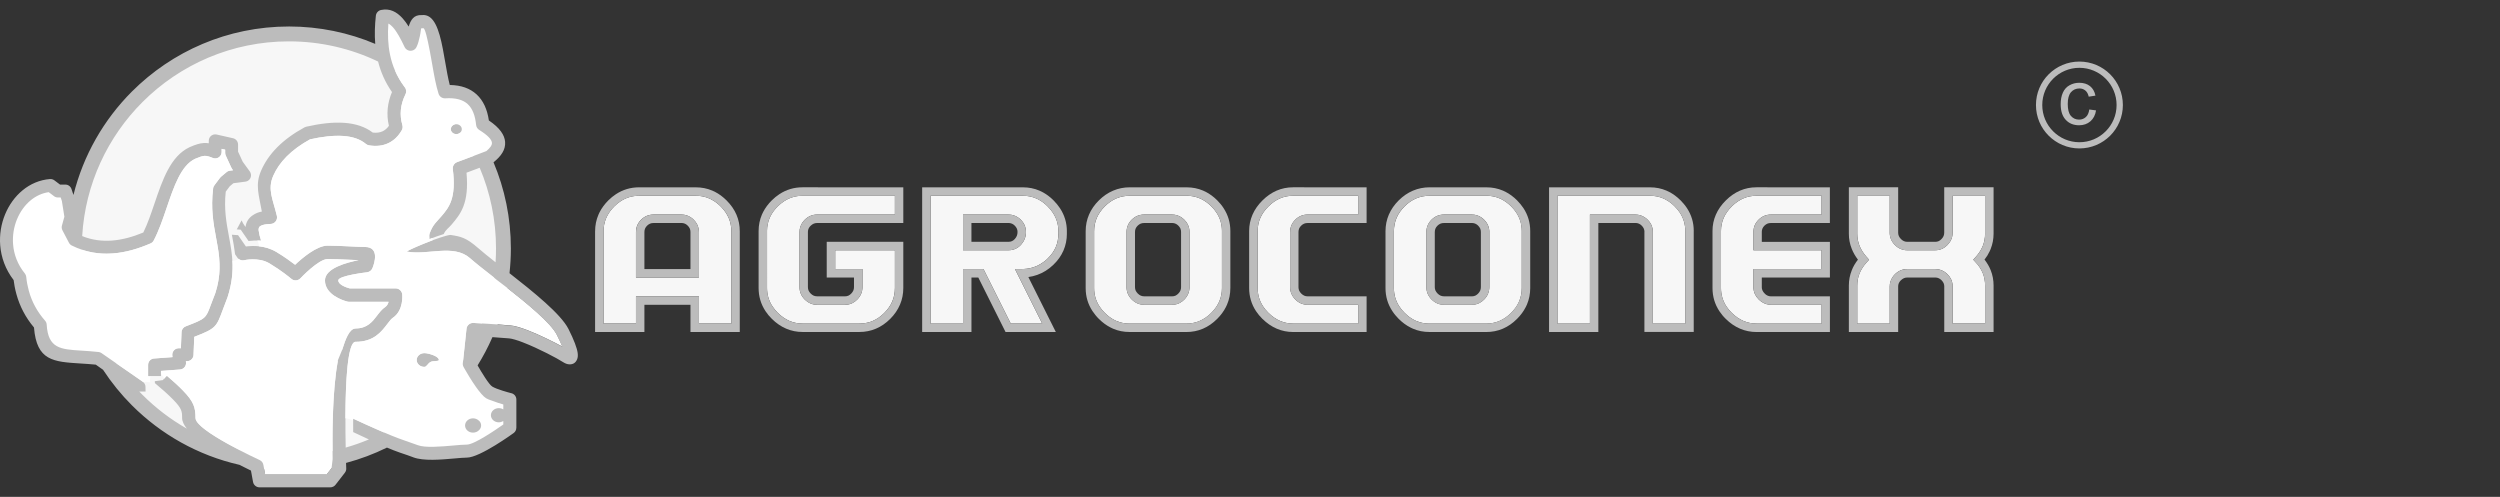 <?xml version="1.0" encoding="utf-8"?>
<!-- Generator: Adobe Illustrator 16.0.4, SVG Export Plug-In . SVG Version: 6.00 Build 0)  -->
<!DOCTYPE svg PUBLIC "-//W3C//DTD SVG 1.1//EN" "http://www.w3.org/Graphics/SVG/1.1/DTD/svg11.dtd">
<svg version="1.1" id="Capa_1" xmlns="http://www.w3.org/2000/svg" xmlns:xlink="http://www.w3.org/1999/xlink" x="0px" y="0px"
	 width="161px" height="32px" viewBox="0 0 161 32" enable-background="new 0 0 161 32" xml:space="preserve">
<rect x="0" y="0" width="161" height="32" fill="#333333" stroke="none"/>
<rect fill="none" width="161" height="32"/>
<g>
	<path fill="#F7F7F7" d="M18.605,29.814c7.609,0,13.815-6.205,13.815-13.814c0-7.608-6.206-13.814-13.815-13.814
		C10.998,2.186,4.792,8.391,4.792,16C4.792,23.609,10.998,29.814,18.605,29.814"/>
	<path fill="#BCBCBC" d="M16.812,15.495l-0.005-0.015h0.001c-0.034-0.1-0.066-0.207-0.093-0.322
		c-0.026-0.113-0.048-0.229-0.064-0.345c-0.002-0.129,0.04-0.21,0.114-0.257c0.139-0.087,0.371-0.126,0.662-0.133
		c0.234-0.006,0.419-0.2,0.413-0.434c0-0.03-0.003-0.059-0.01-0.087l0,0c-0.252-1.067-0.619-1.698-0.235-2.579
		c0.383-0.877,1.137-1.668,2.369-2.35c0.795-0.177,1.519-0.262,2.141-0.218c0.592,0.042,1.087,0.202,1.456,0.512
		c0.067,0.055,0.146,0.087,0.226,0.096c0.45,0.071,0.85,0.025,1.202-0.136c0.361-0.166,0.656-0.445,0.884-0.839
		c0.062-0.107,0.073-0.231,0.038-0.342c-0.096-0.328-0.127-0.653-0.096-0.977c0.033-0.332,0.132-0.666,0.299-1.002
		c0.079-0.158,0.049-0.342-0.061-0.467c-0.254-0.339-0.456-0.69-0.612-1.051c0.947,0.567,1.818,1.247,2.594,2.022
		c0.45,0.45,0.868,0.931,1.25,1.442c-0.146,0.039-0.252,0.16-0.252,0.304c0,0.176,0.158,0.319,0.354,0.319
		c0.106,0,0.201-0.042,0.266-0.108c0.325,0.48,0.621,0.982,0.882,1.503c-0.422,0.159-0.789,0.296-1.097,0.41
		c-0.189,0.068-0.299,0.259-0.276,0.45l0,0c0.236,1.897-0.25,2.468-0.736,3.039c-0.301,0.354-0.561,0.54-0.759,1.113
		c-0.021,0.061-0.027,0.123-0.021,0.185c0.002,0.06,0.005,0.118,0.009,0.173c0.322-0.125,0.649-0.243,0.917-0.325
		c0.146-0.303,0.301-0.366,0.498-0.598c0.578-0.678,1.155-1.357,0.973-3.355c0.237-0.087,0.519-0.195,0.849-0.319
		c0.677,1.596,1.051,3.351,1.051,5.193h-0.001l0,0v0.001h0.001c0,0.299-0.01,0.598-0.029,0.893c-0.432-0.34-0.813-0.646-1.099-0.896
		c-0.797-0.7-1.138-0.762-1.807-0.865c-0.582,0.049-2.93,1.046-2.792,1.073c1.312,0.253,2.989-0.509,4.049,0.42
		c0.386,0.34,0.937,0.771,1.547,1.247c-0.145,1.028-0.407,2.021-0.773,2.959c-0.309-0.019-0.528-0.029-0.553-0.031h-0.001h-0.001
		c-0.221-0.012-0.416,0.151-0.439,0.374l-0.217,2.031c-0.517,0.804-1.119,1.549-1.792,2.222c-0.968,0.968-2.085,1.788-3.311,2.425
		c-0.691-0.295-1.407-0.627-1.983-0.892c-0.001,0.298,0,0.59,0.002,0.869c0.342,0.157,0.681,0.317,1.013,0.473
		c-0.484,0.204-0.983,0.38-1.495,0.525c-0.046-2.313-0.046-6.813,0.639-6.813v0.002c1.171,0,1.658-0.642,2.057-1.166
		c0.122-0.16,0.233-0.306,0.33-0.371c0.731-0.486,0.617-1.517,0.617-1.52c-0.023-0.221-0.21-0.385-0.427-0.384v-0.001H22.52
		c-0.169-0.045-0.733-0.219-0.733-0.516c0-0.307,1.846-0.52,1.852-0.52c0.173-0.021,0.312-0.143,0.361-0.298
		c0.093-0.234,0.479-1.333-0.496-1.333h-0.001v0.002c-0.19,0-0.604-0.022-1.054-0.043c-0.468-0.022-0.978-0.045-1.35-0.045
		c-0.696,0-1.631,0.795-2.092,1.232c-0.27-0.206-0.695-0.518-1.209-0.826c-0.73-0.439-1.491-0.404-1.962-0.352l-0.503-0.728
		l-0.4-0.029l0.016,0.084c0.073,0.392,0.145,0.776,0.19,1.172l0.124,0.182c0.09,0.152,0.27,0.239,0.454,0.203
		c0.003,0,0.925-0.226,1.642,0.204c0.772,0.464,1.322,0.923,1.392,0.981c0.173,0.158,0.44,0.146,0.601-0.022
		c0.004-0.004,1.162-1.239,1.749-1.239c0.4,0,0.877,0.021,1.31,0.041c0.25,0.012,0.484,0.022,0.686,0.031
		c-0.746,0.143-2.167,0.514-2.167,1.303c0,0.918,1.149,1.282,1.403,1.354c0.045,0.016,0.094,0.025,0.145,0.025h2.549
		c-0.032,0.125-0.094,0.252-0.211,0.332c-0.213,0.141-0.366,0.342-0.536,0.563c-0.28,0.37-0.624,0.819-1.373,0.819v0.004
		c-0.405,0-0.652,0.688-0.87,1.377c-0.177-0.041-0.326-0.199-0.591-0.199c-0.266,0-0.572,0.172-0.572,0.505
		c0,0.332,0.251,0.455,0.621,0.455c0.139,0,0.163,0.03,0.272-0.095c-0.337,1.805-0.365,4.367-0.348,5.84
		c-0.904,0.193-1.843,0.297-2.805,0.297v-0.002h-0.001l0,0v0.002c-1.138,0-2.244-0.145-3.299-0.413
		c-1.202-0.622-2.722-1.51-2.722-2.005c0-0.676-0.112-1.052-0.81-1.77c-0.3-0.309-0.645-0.619-1.013-0.933l-0.045,0.003
		l-0.238,0.264L9.97,24.549l0.006,0.124c0.437,0.362,0.846,0.724,1.188,1.074c0.549,0.565,0.564,0.753,0.564,1.17
		c0,0.215,0.114,0.447,0.305,0.688c-1.049-0.597-2.011-1.33-2.858-2.179c-0.069-0.067-0.137-0.14-0.205-0.21h0.404L9.37,24.936
		c0.005-0.146-0.066-0.287-0.199-0.369L7.53,23.43c-1.415-2.104-2.246-4.631-2.262-7.35c0.668,0.224,1.335,0.289,1.988,0.241
		c0.837-0.06,1.65-0.306,2.413-0.634c0.095-0.034,0.177-0.103,0.228-0.198c0.335-0.637,0.587-1.378,0.839-2.119
		c0.461-1.358,0.922-2.716,1.824-3.141l0.003-0.002c0.281-0.119,0.462-0.183,0.61-0.19c0.14-0.006,0.293,0.038,0.53,0.134l0,0
		c0.047,0.018,0.099,0.03,0.154,0.03c0.229,0,0.415-0.187,0.415-0.416V9.588L14.5,9.639v0.208l0,0c0,0.058,0.012,0.116,0.038,0.172
		l0.345,0.751c0.013,0.034,0.031,0.068,0.054,0.099l0.068,0.096l-0.179,0.023c-0.085,0.006-0.168,0.037-0.239,0.097l-0.358,0.3l0,0
		c-0.024,0.021-0.046,0.044-0.065,0.07l-0.338,0.45c-0.055,0.062-0.093,0.14-0.103,0.228c-0.16,1.301,0.023,2.283,0.198,3.222
		c0.203,1.086,0.394,2.109-0.054,3.514c-0.127,0.318-0.216,0.559-0.291,0.76c-0.324,0.88-0.327,0.887-1.608,1.383
		c-0.157,0.055-0.272,0.201-0.279,0.377l-0.042,1.036h-0.141v0.001c-0.015,0-0.029,0-0.043,0.002
		c-0.228,0.024-0.393,0.229-0.369,0.456l0.012,0.114l-1.162,0.086c-0.228,0.004-0.409,0.188-0.409,0.416v0.716h0.832v-0.331
		l1.228-0.091c0.229-0.017,0.402-0.215,0.385-0.444c0-0.01-0.002-0.02-0.003-0.029l-0.007-0.063h0.076
		c0.23,0,0.417-0.187,0.417-0.417v-0.015l0.046-1.134c1.396-0.543,1.42-0.611,1.85-1.777c0.078-0.213,0.172-0.469,0.285-0.749
		c0.005-0.013,0.009-0.022,0.013-0.036c0.515-1.605,0.306-2.731,0.083-3.925c-0.158-0.848-0.324-1.735-0.202-2.864l0.26-0.347
		l0.232-0.195l0.777-0.103c0.227-0.029,0.386-0.237,0.356-0.465c-0.009-0.071-0.036-0.135-0.075-0.189l0,0l-0.458-0.63l-0.299-0.65
		V9.308c0-0.209-0.155-0.384-0.357-0.413l-1.023-0.232c-0.224-0.05-0.446,0.09-0.496,0.314c-0.008,0.038-0.012,0.078-0.01,0.115
		v0.136c-0.103-0.017-0.204-0.023-0.31-0.018c-0.27,0.013-0.524,0.098-0.896,0.255c-0.012,0.005-0.024,0.011-0.036,0.017
		c-1.22,0.577-1.736,2.1-2.253,3.622c-0.223,0.659-0.447,1.318-0.721,1.87c-0.65,0.27-1.334,0.468-2.03,0.519
		c-0.628,0.045-1.269-0.031-1.906-0.289c0.199-3.363,1.645-6.393,3.884-8.632c2.415-2.414,5.748-3.908,9.427-3.908v0.002h0.001l0,0
		V2.664c2.056,0,4.004,0.466,5.744,1.299c0.173,0.685,0.46,1.341,0.894,1.965c-0.147,0.351-0.239,0.704-0.274,1.058
		c-0.036,0.374-0.011,0.746,0.077,1.118c-0.119,0.164-0.256,0.282-0.411,0.353c-0.175,0.081-0.383,0.108-0.627,0.082
		c-0.5-0.382-1.124-0.579-1.844-0.629c-0.724-0.051-1.548,0.047-2.445,0.25c-0.038,0.009-0.075,0.023-0.109,0.042
		c-1.441,0.786-2.331,1.724-2.792,2.783c-0.406,0.929-0.138,1.576,0.045,2.639c-0.227,0.042-0.385,0.11-0.551,0.216
		c-0.279,0.176-0.456,0.427-0.5,0.777c-0.06-0.078-0.116-0.161-0.165-0.249c-0.031-0.056-0.061-0.115-0.089-0.176l-0.311,0.581
		l0.256,0.019l0.503,0.728C16.207,15.495,16.492,15.477,16.812,15.495 M25.068,3.247c1.078,0.547,2.077,1.227,2.976,2.017
		c-0.079-0.366-0.147-0.764-0.217-1.16c-0.047-0.272-0.095-0.543-0.143-0.793c-0.159-0.828-0.312-1.516-0.428-1.493l0,0
		c-0.04,0.008-0.082,0.01-0.125,0.005c-0.022-0.003-0.036,0.259-0.094,0.515c-0.056,0.243-0.111,0.486-0.215,0.693
		c-0.041,0.084-0.11,0.156-0.201,0.2c-0.212,0.1-0.465,0.009-0.566-0.203c-0.249-0.53-0.495-0.985-0.753-1.274
		c-0.096-0.106-0.192-0.188-0.291-0.235C24.968,2.111,24.98,2.691,25.068,3.247 M29.134,6.332c0.907,0.988,1.678,2.103,2.281,3.317
		c0.171-0.159,0.276-0.31,0.266-0.448c-0.016-0.209-0.249-0.476-0.821-0.833l0.001-0.001c-0.108-0.067-0.186-0.182-0.199-0.319
		c-0.06-0.6-0.232-1.059-0.544-1.345C29.887,6.492,29.563,6.363,29.134,6.332 M31.783,10.452c0.008-0.005,0.016-0.012,0.023-0.018
		c0.456-0.371,0.762-0.785,0.724-1.296c-0.034-0.441-0.336-0.899-1.047-1.381c-0.103-0.709-0.356-1.279-0.792-1.679
		c-0.42-0.384-0.987-0.594-1.726-0.604c-0.113-0.435-0.207-0.974-0.3-1.513c-0.048-0.27-0.095-0.541-0.146-0.81
		c-0.241-1.25-0.572-2.274-1.358-2.179c-0.51-0.028-0.713,0.311-0.842,0.739c-0.123-0.197-0.25-0.373-0.385-0.523
		c-0.392-0.438-0.837-0.659-1.383-0.548c-0.18,0.032-0.325,0.181-0.346,0.372c-0.068,0.615-0.088,1.222-0.04,1.815
		c-1.708-0.723-3.587-1.121-5.559-1.122l0,0l0,0h-0.001v0.001c-3.947,0.001-7.521,1.601-10.107,4.187
		C6.69,7.701,5.365,9.992,4.731,12.556l-0.127-0.382c-0.058-0.175-0.22-0.287-0.395-0.287H3.866l-0.364-0.274
		c-0.084-0.063-0.185-0.089-0.282-0.082V11.53c-0.666,0.053-1.264,0.314-1.759,0.72c-0.494,0.403-0.884,0.948-1.137,1.564
		c-0.25,0.613-0.366,1.298-0.311,1.985c0.061,0.771,0.333,1.549,0.865,2.238c0.017,0.134,0.037,0.268,0.062,0.4
		c0.031,0.166,0.069,0.334,0.115,0.5c0.219,0.797,0.598,1.518,1.134,2.153c0.169,2.142,1.245,2.209,3,2.319
		c0.304,0.02,0.631,0.039,0.979,0.074l0.468,0.33c0.542,0.828,1.167,1.598,1.863,2.293c1.868,1.867,4.25,3.222,6.918,3.828
		c0.314,0.162,0.577,0.291,0.745,0.371l0.132,0.726c0.037,0.209,0.217,0.354,0.422,0.354l0,0h4.553c0.144,0,0.271-0.07,0.349-0.179
		l0.592-0.763c0.071-0.092,0.1-0.202,0.087-0.31c-0.001-0.051-0.005-0.161-0.011-0.321c0.917-0.244,1.798-0.576,2.634-0.988
		c0.295,0.125,0.577,0.236,0.841,0.326c0.379,0.129,0.68,0.23,0.824,0.289h0.001c0.008,0.004,0.017,0.007,0.026,0.011
		c0.662,0.251,1.786,0.151,2.651,0.075c0.327-0.029,0.614-0.055,0.802-0.055c0.846,0,3.009-1.58,3.016-1.584
		c0.112-0.082,0.171-0.209,0.171-0.34h0.002V25.73c0-0.209-0.152-0.381-0.351-0.414c-0.17-0.045-0.9-0.24-1.2-0.42
		c-0.216-0.129-0.692-0.924-0.946-1.364c0.36-0.581,0.68-1.188,0.956-1.82c0.379,0.024,0.776,0.054,1.084,0.081h0.002
		c0.096,0.01,0.22,0.038,0.365,0.08c0.156,0.045,0.333,0.105,0.521,0.18c0.986,0.381,2.227,1.036,2.557,1.256
		c0.012,0.008,0.023,0.017,0.035,0.021c0.138,0.086,0.269,0.131,0.389,0.134c0.239,0.009,0.406-0.099,0.498-0.319
		c0.047-0.11,0.06-0.25,0.038-0.414c-0.041-0.312-0.233-0.83-0.591-1.541l-0.001-0.002c-0.486-0.963-2.244-2.377-3.798-3.594
		C32.87,17.073,32.9,16.539,32.9,16h0.002l0,0l0,0H32.9C32.899,14.031,32.502,12.157,31.783,10.452 M32.672,18.549
		c1.382,1.088,2.817,2.276,3.19,3.018h0.001c0.149,0.299,0.264,0.552,0.348,0.759c-0.574-0.313-1.471-0.759-2.226-1.05
		c-0.208-0.08-0.408-0.148-0.59-0.202c-0.193-0.058-0.369-0.097-0.519-0.108h-0.002l-0.003-0.001
		c-0.247-0.021-0.539-0.045-0.832-0.063C32.314,20.143,32.527,19.357,32.672,18.549 M30.246,24.3c-0.46,0.644-0.973,1.25-1.531,1.81
		c-0.846,0.847-1.8,1.586-2.836,2.199c0.051,0.021,0.102,0.037,0.15,0.053c0.385,0.133,0.69,0.236,0.867,0.307v0.001l0.014,0.005
		c0.476,0.182,1.494,0.092,2.279,0.021c0.347-0.03,0.652-0.059,0.875-0.059c0.474,0,1.861-0.949,2.35-1.297v-0.222
		c-0.082,0.053-0.183,0.084-0.292,0.084c-0.279,0-0.507-0.205-0.507-0.457s0.228-0.456,0.507-0.456c0.109,0,0.21,0.029,0.292,0.083
		V26.05c-0.333-0.096-0.851-0.261-1.141-0.436C30.989,25.443,30.558,24.807,30.246,24.3 M20.438,30.178
		c0.11,0.021,0.232,0.028,0.358,0.028c0.215,0,0.413-0.028,0.57-0.077l-0.31,0.398h-3.984l-0.059-0.321
		c0.523,0.058,1.053,0.089,1.592,0.089v0.001l0,0h0.001v-0.001C19.228,30.294,19.838,30.253,20.438,30.178 M5.939,22.629
		c-1.039-1.98-1.627-4.236-1.627-6.628l0,0V16l0,0h0.001c0-0.197,0.005-0.393,0.013-0.588L4.021,14.83
		c-0.052-0.1-0.06-0.21-0.03-0.31l0.156-0.563l-0.161-1.01L3.91,12.718H3.73c-0.107,0-0.205-0.04-0.279-0.106l-0.314-0.237
		c-0.431,0.062-0.821,0.248-1.152,0.517c-0.385,0.315-0.691,0.744-0.892,1.234c-0.202,0.493-0.294,1.047-0.25,1.608
		c0.051,0.648,0.29,1.304,0.757,1.877c0.053,0.062,0.083,0.142,0.09,0.219l0,0v0.004c0.016,0.155,0.038,0.305,0.064,0.452
		c0.028,0.149,0.061,0.293,0.099,0.432c0.197,0.722,0.547,1.365,1.05,1.935c0.064,0.072,0.098,0.162,0.103,0.25h0.001
		c0.089,1.543,0.897,1.596,2.231,1.679C5.459,22.594,5.693,22.609,5.939,22.629 M13.816,10.417c-0.196,0-0.355,0.143-0.355,0.319
		c0,0.176,0.159,0.319,0.355,0.319c0.196,0,0.354-0.143,0.354-0.319C14.17,10.561,14.011,10.417,13.816,10.417 M17.237,22.305
		c-0.37,0-1.026,0.122-1.026,0.454c0,0.136,0.254,0.06,0.457,0.16c0.294,0.146,0.301,0.296,0.521,0.296
		c0.37,0,0.621-0.123,0.621-0.456C17.81,22.427,17.607,22.305,17.237,22.305 M30.462,26.941c-0.283,0-0.512,0.207-0.512,0.461
		c0,0.255,0.229,0.462,0.512,0.462c0.283,0,0.512-0.207,0.512-0.462C30.975,27.148,30.745,26.941,30.462,26.941 M27.326,22.742
		c-0.272,0-0.493,0.199-0.493,0.443c0,0.246,0.221,0.442,0.493,0.442c0.162,0,0.202-0.219,0.419-0.327
		c0.148-0.072,0.518-0.017,0.518-0.117C28.263,22.941,27.599,22.742,27.326,22.742"/>
	<path fill="#FFFFFF" d="M26.131,5.734c-0.007-0.036-0.022-0.069-0.049-0.1c-0.024-0.029-0.047-0.059-0.07-0.088
		c-0.469-0.642-0.753-1.328-0.899-2.046c-0.129-0.634-0.151-1.298-0.102-1.982c0.099,0.048,0.195,0.129,0.291,0.235
		c0.258,0.289,0.503,0.744,0.753,1.274c0.101,0.212,0.354,0.303,0.566,0.203c0.091-0.043,0.16-0.115,0.201-0.2
		c0.104-0.208,0.16-0.45,0.215-0.693c0.058-0.257,0.072-0.518,0.094-0.515c0.043,0.004,0.085,0.002,0.125-0.005l0,0
		c0.116-0.022,0.269,0.666,0.428,1.493c0.047,0.25,0.095,0.521,0.143,0.793c0.122,0.702,0.245,1.404,0.417,1.936
		c0.062,0.189,0.242,0.305,0.432,0.293c0.664-0.044,1.134,0.089,1.442,0.37c0.312,0.286,0.484,0.745,0.544,1.345
		c0.013,0.137,0.09,0.252,0.199,0.319H30.86c0.573,0.358,0.806,0.625,0.821,0.833c0.012,0.162-0.135,0.342-0.358,0.53l-0.28,0.107
		l-0.32,0.122c-0.006,0.002-0.014,0.005-0.021,0.008c-0.492,0.187-0.917,0.346-1.266,0.474c-0.189,0.068-0.299,0.259-0.276,0.45l0,0
		c0.236,1.897-0.25,2.468-0.736,3.039c-0.301,0.354-0.561,0.54-0.759,1.113c-0.021,0.061-0.027,0.123-0.021,0.185
		c0.002,0.06,0.005,0.118,0.009,0.173c0.067-0.026,0.134-0.052,0.201-0.077c-0.002,0.044-0.001,0.106,0.002,0.152
		c-0.825,0.308-1.731,0.712-1.644,0.729c1.312,0.253,2.989-0.509,4.049,0.42c0.371,0.326,0.893,0.735,1.473,1.188
		c0.075,0.063,0.15,0.127,0.226,0.187c0.202,0.158,0.415,0.319,0.632,0.483c1.406,1.104,2.889,2.324,3.269,3.08h0.001
		c0.149,0.297,0.264,0.549,0.348,0.756c-0.574-0.312-1.471-0.756-2.226-1.049c-0.208-0.08-0.408-0.148-0.59-0.203
		c-0.193-0.058-0.369-0.094-0.519-0.107l0,0h-0.002l-0.003-0.001c-0.876-0.079-2.319-0.156-2.387-0.16h-0.001h-0.001l0,0
		c-0.221-0.012-0.416,0.151-0.439,0.374l-0.236,2.217l0,0c-0.01,0.082,0.006,0.166,0.047,0.243c0.003,0.003,0.655,1.188,1.155,1.743
		c0.107,0.121,0.207,0.217,0.293,0.27c0.099,0.06,0.23,0.11,0.375,0.156c0.251,0.1,0.53,0.186,0.737,0.246v0.321
		c-0.082-0.054-0.183-0.083-0.292-0.083c-0.279,0-0.507,0.204-0.507,0.456s0.228,0.457,0.507,0.457c0.103,0,0.198-0.028,0.278-0.075
		l0.014-0.006v0.219c-0.489,0.346-1.876,1.297-2.35,1.297c-0.223,0-0.528,0.028-0.875,0.059c-0.785,0.068-1.804,0.158-2.279-0.021
		l-0.014-0.005v-0.001c-0.177-0.069-0.482-0.174-0.867-0.306c-0.97-0.33-2.327-0.957-3.289-1.399v0.108
		c-0.16-0.051-0.316-0.118-0.496-0.131c0.007-2.277,0.13-4.926,0.656-4.926v0.002c1.171,0,1.658-0.642,2.057-1.166
		c0.122-0.16,0.233-0.306,0.33-0.371c0.732-0.486,0.617-1.517,0.617-1.52c-0.023-0.221-0.21-0.385-0.427-0.384v-0.001h-2.959
		c-0.169-0.045-0.733-0.219-0.733-0.516c0-0.307,1.846-0.52,1.852-0.52c0.173-0.021,0.312-0.143,0.361-0.298
		c0.093-0.234,0.479-1.333-0.496-1.333H23.5v0.002c-0.19,0-0.604-0.022-1.054-0.043c-0.468-0.022-0.978-0.045-1.35-0.045
		c-0.696,0-1.631,0.795-2.092,1.232c-0.27-0.206-0.695-0.518-1.209-0.826C17.413,16,17.023,15.9,16.67,15.864
		c0.011-0.112-0.039-0.268-0.096-0.376c0.077,0,0.157,0.002,0.239,0.008l-0.005-0.015h0.001c-0.034-0.1-0.066-0.207-0.092-0.321
		c-0.027-0.114-0.049-0.23-0.065-0.346c-0.002-0.128,0.04-0.209,0.114-0.256c0.139-0.087,0.371-0.126,0.662-0.134
		c0.234-0.005,0.419-0.199,0.413-0.433c0-0.03-0.003-0.059-0.01-0.087l0,0c-0.252-1.066-0.619-1.698-0.235-2.578
		c0.383-0.877,1.137-1.668,2.369-2.349c0.795-0.178,1.519-0.263,2.141-0.219c0.592,0.042,1.087,0.202,1.456,0.511
		c0.067,0.057,0.146,0.088,0.226,0.097c0.45,0.07,0.85,0.025,1.202-0.136c0.361-0.166,0.656-0.445,0.884-0.839
		c0.062-0.107,0.073-0.231,0.038-0.342c-0.096-0.328-0.127-0.653-0.096-0.977c0.033-0.331,0.132-0.665,0.299-1.002
		C26.167,5.96,26.17,5.839,26.131,5.734 M17.237,22.305c-0.371,0-1.028,0.122-1.028,0.454c0,0.136,0.256,0.06,0.457,0.16
		c0.295,0.146,0.302,0.296,0.521,0.296c0.369,0,0.621-0.123,0.621-0.456C17.81,22.427,17.607,22.305,17.237,22.305 M29.385,8
		c-0.196,0-0.354,0.143-0.354,0.318c0,0.176,0.158,0.319,0.354,0.319c0.195,0,0.355-0.143,0.355-0.319
		C29.74,8.143,29.581,8,29.385,8 M21.354,30.146l0.068-0.578c-0.027-1.299-0.042-4.323,0.339-6.368l0.271-0.666
		c0.217-0.688,0.465-1.377,0.87-1.377v-0.003c0.75,0,1.093-0.451,1.373-0.82c0.17-0.223,0.322-0.425,0.536-0.564
		c0.118-0.08,0.18-0.207,0.211-0.332h-2.549c-0.051,0-0.1-0.01-0.145-0.024c-0.254-0.069-1.403-0.437-1.403-1.354
		c0-0.789,1.421-1.16,2.167-1.302c-0.201-0.009-0.436-0.021-0.686-0.032c-0.433-0.02-0.91-0.041-1.31-0.041
		c-0.587,0-1.745,1.236-1.749,1.24c-0.161,0.172-0.428,0.182-0.601,0.024c-0.07-0.06-0.619-0.519-1.392-0.982
		c-0.716-0.43-1.638-0.205-1.641-0.204c-0.122,0.023-0.243-0.007-0.335-0.074c-0.121,0.061-0.292,0.105-0.411,0.101
		c0.042,0.692-0.02,1.442-0.308,2.343c-0.003,0.014-0.008,0.023-0.013,0.036c-0.113,0.281-0.207,0.536-0.285,0.749
		c-0.429,1.167-0.455,1.232-1.85,1.777l-0.046,1.134v0.015c0,0.229-0.187,0.417-0.417,0.417H11.97l0.007,0.064
		c0.001,0.01,0.003,0.021,0.003,0.028c0.017,0.229-0.156,0.428-0.385,0.444l-1.228,0.093v0.19c0.081,0.097,0.173,0.196,0.201,0.312
		l0.153-0.17l0.045-0.003c0.368,0.313,0.713,0.624,1.013,0.933c0.698,0.718,0.81,1.094,0.81,1.771c0,0.812,4.119,2.698,4.131,2.704
		c0.139,0.062,0.228,0.193,0.246,0.336l0.104,0.568h3.985L21.354,30.146z M14.066,10.511c0.058,0.041,0.09,0.098,0.097,0.159
		c0.005,0.021,0.008,0.044,0.008,0.066c0,0.176-0.159,0.319-0.354,0.319c-0.196,0-0.355-0.143-0.355-0.319
		c0-0.176,0.159-0.319,0.355-0.319C13.914,10.417,14.002,10.454,14.066,10.511 M9.692,24.25c-0.042,0.115-0.027,0.247-0.027,0.367
		c-0.161-0.02-0.325-0.036-0.434-0.006c-0.018-0.019-0.038-0.03-0.059-0.045l-2.64-1.83c-0.054-0.036-0.116-0.062-0.185-0.067
		c-0.399-0.044-0.768-0.067-1.109-0.089c-1.334-0.083-2.143-0.135-2.231-1.678H3.006c-0.005-0.09-0.039-0.178-0.103-0.25
		c-0.503-0.569-0.853-1.213-1.05-1.936c-0.038-0.139-0.071-0.281-0.099-0.432c-0.027-0.146-0.049-0.297-0.064-0.452V17.83l0,0
		c-0.008-0.077-0.038-0.155-0.09-0.219c-0.468-0.573-0.707-1.229-0.757-1.877c-0.045-0.561,0.048-1.116,0.25-1.609
		c0.201-0.489,0.507-0.918,0.892-1.233c0.331-0.27,0.721-0.455,1.152-0.517l0.314,0.237c0.074,0.067,0.172,0.106,0.279,0.106h0.179
		l0.076,0.229l0.161,1.01L3.99,14.52c-0.03,0.1-0.022,0.21,0.03,0.31l0.41,0.782c0.039,0.084,0.105,0.157,0.194,0.2
		c0.883,0.439,1.771,0.573,2.635,0.51c0.837-0.06,1.65-0.306,2.413-0.634C9.767,15.655,9.85,15.586,9.9,15.49
		c0.335-0.636,0.587-1.377,0.839-2.119c0.461-1.358,0.922-2.716,1.824-3.14l0.003-0.002c0.281-0.119,0.462-0.183,0.61-0.19
		c0.14-0.006,0.293,0.038,0.53,0.134v-0.001c0.048,0.019,0.1,0.031,0.154,0.031c0.229,0,0.415-0.187,0.415-0.416v-0.2l0.227,0.052
		v0.208h0.001c0,0.058,0.012,0.116,0.038,0.172l0.345,0.751c0.013,0.035,0.031,0.068,0.054,0.099l0.069,0.095l-0.179,0.024
		c-0.085,0.006-0.168,0.038-0.239,0.097l-0.358,0.299l0,0c-0.024,0.021-0.045,0.043-0.066,0.07l-0.337,0.45
		c-0.055,0.062-0.093,0.14-0.103,0.228c-0.16,1.301,0.023,2.283,0.198,3.222c0.075,0.402,0.148,0.795,0.188,1.203
		c0.021,0.25,0.031,0.502,0.029,0.752c-0.013,0.478-0.089,0.986-0.271,1.561c-0.127,0.316-0.216,0.559-0.291,0.76
		c-0.324,0.88-0.327,0.889-1.608,1.383c-0.157,0.055-0.272,0.201-0.279,0.375l-0.01,0.264c-0.008,0.088-0.011,0.178-0.011,0.265
		l-0.021,0.511H11.51l0,0c-0.015,0-0.029,0-0.043,0.002c-0.228,0.024-0.393,0.229-0.369,0.456l0.012,0.113l-1.162,0.087
		C9.72,23.085,9.54,23.27,9.54,23.498v0.716h0.029v0.033h0.124L9.692,24.25L9.692,24.25z M30.812,27.066
		c-0.092-0.077-0.214-0.125-0.35-0.125c-0.283,0-0.512,0.207-0.512,0.461c0,0.255,0.229,0.459,0.512,0.459
		c0.155,0,0.293-0.062,0.387-0.158C31.041,27.529,31.028,27.219,30.812,27.066 M27.932,22.887c-0.207-0.088-0.46-0.145-0.604-0.145
		c-0.272,0-0.493,0.199-0.493,0.443c0,0.246,0.221,0.443,0.493,0.443c0.162,0,0.202-0.219,0.419-0.327
		c0.148-0.073,0.517-0.017,0.517-0.116c0-0.09-0.091-0.175-0.218-0.244C28.011,22.921,27.974,22.904,27.932,22.887"/>
	<path fill="#F7F7F7" d="M78.693,18.548V14.88c0-0.435-0.117-0.83-0.35-1.185c-0.045-0.069-0.096-0.137-0.151-0.206
		c-0.052-0.063-0.112-0.129-0.183-0.198V13.29v-0.001c-0.191-0.191-0.396-0.342-0.614-0.453v-0.001
		c-0.037-0.019-0.079-0.039-0.127-0.059c-0.263-0.113-0.545-0.17-0.847-0.17l0,0l0,0h-3.66c-0.311,0-0.598,0.057-0.863,0.169
		c-0.268,0.113-0.518,0.284-0.748,0.515c-0.23,0.229-0.402,0.478-0.518,0.745c-0.113,0.266-0.17,0.553-0.17,0.862v3.66
		c0,0.437,0.117,0.832,0.352,1.188c0.045,0.067,0.096,0.137,0.152,0.206c0.052,0.062,0.113,0.13,0.183,0.199l0,0l0,0
		c0.194,0.195,0.399,0.349,0.617,0.459c0.034,0.018,0.077,0.037,0.128,0.061c0.265,0.114,0.548,0.171,0.848,0.171V20.84h0.001h3.66
		c0.608,0,1.144-0.229,1.603-0.688c0.193-0.193,0.346-0.399,0.457-0.618c0.023-0.046,0.043-0.089,0.061-0.128
		C78.637,19.139,78.694,18.854,78.693,18.548L78.693,18.548L78.693,18.548z M76.604,14.94v3.555c0,0.149-0.029,0.292-0.086,0.427
		c-0.056,0.131-0.138,0.253-0.246,0.363c-0.091,0.094-0.19,0.168-0.297,0.223c-0.017,0.01-0.039,0.02-0.065,0.031
		c-0.133,0.059-0.275,0.087-0.427,0.087l0,0h-0.002l0,0h-1.799l0,0c-0.151,0-0.293-0.028-0.429-0.087
		c-0.131-0.057-0.252-0.141-0.364-0.251h-0.001c-0.111-0.111-0.195-0.231-0.252-0.365c-0.059-0.135-0.086-0.278-0.086-0.429V14.94
		l0,0c0-0.154,0.029-0.297,0.086-0.431v-0.001c0.056-0.133,0.139-0.253,0.25-0.362c0.109-0.108,0.23-0.19,0.365-0.246
		c0.135-0.055,0.278-0.083,0.431-0.083v0.001h1.799v-0.001c0.218,0,0.417,0.06,0.595,0.177c0.031,0.02,0.064,0.044,0.1,0.073l0,0
		c0.029,0.023,0.061,0.051,0.093,0.083h0.001l0.001,0.001v0.001c0.091,0.091,0.165,0.189,0.219,0.295v0.001
		c0.011,0.021,0.021,0.043,0.029,0.064C76.574,14.646,76.604,14.788,76.604,14.94L76.604,14.94L76.604,14.94z"/>
	<path fill="#F7F7F7" d="M67.809,13.708c-0.047-0.072-0.098-0.142-0.152-0.208c-0.055-0.067-0.115-0.134-0.181-0.2l0,0l0,0v-0.002
		c-0.195-0.196-0.401-0.35-0.619-0.461c-0.034-0.017-0.077-0.037-0.129-0.059c-0.265-0.115-0.552-0.172-0.854-0.172l0,0l0,0H59.93
		v8.232h2.091V17.6v-0.271h0.271h0.877h0.167l0.075,0.149l1.68,3.358h2.027l-1.559-3.118l-0.196-0.392h0.438
		c0.461,0,0.877-0.115,1.246-0.347c0.076-0.047,0.146-0.097,0.213-0.146c0.068-0.053,0.137-0.111,0.203-0.177l0.004-0.003v-0.002
		l0,0c0.232-0.222,0.406-0.467,0.521-0.731c0.115-0.265,0.172-0.557,0.172-0.875h0.002v-0.149H68.16
		C68.162,14.463,68.045,14.067,67.809,13.708 M66.073,14.94c0,0.152-0.026,0.298-0.08,0.436c-0.053,0.136-0.132,0.262-0.235,0.379
		c-0.108,0.119-0.23,0.209-0.366,0.269c-0.138,0.062-0.284,0.092-0.441,0.092h-2.659H62.02v-0.271v-1.756v-0.272h0.272h2.659
		c0.218,0,0.416,0.06,0.595,0.177c0.03,0.02,0.064,0.044,0.101,0.073l0,0c0.026,0.023,0.06,0.051,0.091,0.083h0.001l0.001,0.001
		v0.001c0.092,0.091,0.165,0.189,0.219,0.295v0.001c0.01,0.021,0.021,0.043,0.029,0.064C66.043,14.646,66.072,14.788,66.073,14.94
		L66.073,14.94L66.073,14.94z"/>
	<path fill="#F7F7F7" d="M82.432,12.776c-0.268,0.114-0.516,0.288-0.746,0.518c-0.234,0.231-0.408,0.479-0.522,0.743
		c-0.113,0.26-0.17,0.541-0.17,0.843v3.668c0,0.438,0.116,0.837,0.354,1.193c0.047,0.069,0.098,0.139,0.153,0.208
		c0.06,0.07,0.121,0.137,0.185,0.199h0.002v0.002l0,0c0.231,0.229,0.481,0.401,0.75,0.518c0.265,0.114,0.549,0.17,0.854,0.17v0.001
		h4.179v-1.212h-3.257c-0.151,0-0.293-0.029-0.429-0.087c-0.133-0.056-0.253-0.14-0.364-0.251l0,0
		c-0.11-0.111-0.194-0.232-0.252-0.365c-0.058-0.135-0.086-0.277-0.086-0.429V14.94l0,0c0-0.154,0.028-0.297,0.084-0.431v-0.001
		c0.058-0.133,0.142-0.253,0.252-0.362c0.108-0.108,0.229-0.19,0.364-0.246c0.136-0.055,0.279-0.083,0.431-0.083h3.257v-1.211
		h-4.195C82.977,12.606,82.693,12.663,82.432,12.776"/>
	<path fill="#F7F7F7" d="M46.412,13.293c-0.192-0.192-0.399-0.344-0.619-0.456c-0.046-0.024-0.088-0.044-0.127-0.061
		c-0.266-0.114-0.551-0.171-0.855-0.171l0,0H44.81h-3.642c-0.443,0-0.844,0.118-1.203,0.354c-0.07,0.045-0.138,0.097-0.207,0.152
		c-0.069,0.055-0.135,0.117-0.2,0.182l-0.001,0.001c-0.193,0.194-0.346,0.399-0.458,0.619c-0.024,0.045-0.044,0.087-0.06,0.127
		c-0.114,0.266-0.171,0.55-0.171,0.855h0.001v0.001v5.941h2.088v-1.483v-0.271h0.272h3.51h0.272v0.271v1.483H47.1v-5.941
		C47.101,14.288,46.87,13.752,46.412,13.293L46.412,13.293z M45.01,14.94v2.66v0.271h-0.272h-3.51h-0.272V17.6v-2.66h0.001
		c0-0.154,0.029-0.297,0.084-0.431v-0.001c0.057-0.133,0.14-0.253,0.25-0.362c0.11-0.108,0.232-0.19,0.366-0.246
		c0.136-0.055,0.279-0.083,0.43-0.083v0.001h1.799v-0.001c0.217,0,0.417,0.06,0.596,0.177c0.031,0.02,0.063,0.044,0.099,0.073l0,0
		c0.028,0.023,0.059,0.051,0.092,0.083h0.001v0.001v0.001c0.091,0.091,0.165,0.189,0.218,0.295v0.001
		c0.01,0.021,0.021,0.043,0.03,0.064c0.056,0.132,0.084,0.274,0.084,0.426L45.01,14.94L45.01,14.94z"/>
	<path fill="#F7F7F7" d="M50.493,12.957c-0.073,0.048-0.142,0.099-0.207,0.152l0,0c-0.071,0.058-0.138,0.118-0.2,0.179l0,0
		l-0.001,0.001l0,0c-0.194,0.193-0.347,0.398-0.458,0.615l0,0c-0.024,0.045-0.043,0.088-0.061,0.125l0.001,0.001
		c-0.114,0.264-0.171,0.547-0.171,0.846h0.001v0.001v3.668c0,0.438,0.117,0.838,0.354,1.193c0.045,0.068,0.097,0.139,0.154,0.207
		c0.058,0.07,0.119,0.138,0.183,0.201h0.001l0.002,0.004l0,0c0.233,0.229,0.483,0.401,0.75,0.518c0.265,0.114,0.551,0.17,0.857,0.17
		h3.642c0.311,0,0.597-0.056,0.862-0.168c0.266-0.113,0.515-0.285,0.746-0.516c0.23-0.23,0.402-0.479,0.515-0.745
		c0.113-0.265,0.168-0.552,0.168-0.862v-2.432h-3.844v1.212h1.483h0.272V17.6v0.896c0,0.148-0.029,0.292-0.086,0.427
		c-0.056,0.132-0.139,0.253-0.247,0.363c-0.09,0.094-0.191,0.168-0.297,0.223c-0.017,0.011-0.038,0.021-0.065,0.031
		c-0.132,0.06-0.275,0.087-0.427,0.087v0.001h-0.001v-0.001H52.62v0.001c-0.151,0-0.293-0.028-0.428-0.088
		c-0.131-0.058-0.253-0.142-0.364-0.251h-0.001c-0.111-0.111-0.195-0.23-0.252-0.365c-0.057-0.135-0.086-0.275-0.086-0.429V14.94
		c0-0.216,0.06-0.416,0.179-0.596h-0.001c0.024-0.035,0.049-0.069,0.076-0.101l0,0c0.027-0.034,0.055-0.064,0.083-0.09v-0.001
		v-0.001l0.002-0.002c0.112-0.108,0.232-0.19,0.364-0.246c0.135-0.057,0.277-0.086,0.427-0.086h5.011v-1.211h-5.951
		C51.247,12.606,50.852,12.724,50.493,12.957"/>
	<path fill="#F7F7F7" d="M108.184,13.695c-0.045-0.069-0.098-0.137-0.152-0.206c-0.053-0.063-0.112-0.129-0.182-0.198V13.29v-0.001
		c-0.192-0.191-0.397-0.342-0.615-0.453v-0.001c-0.037-0.019-0.08-0.04-0.125-0.059c-0.266-0.113-0.547-0.17-0.85-0.17v0.001l0,0
		v-0.001h-5.959v8.233h2.09V14.09v-0.272h0.271h2.658c0.219,0,0.418,0.06,0.596,0.177c0.029,0.02,0.062,0.044,0.1,0.073l0,0
		c0.029,0.023,0.061,0.051,0.092,0.083h0.002v0.001v0.001c0.092,0.091,0.166,0.189,0.22,0.295v0.001
		c0.01,0.021,0.021,0.043,0.028,0.064c0.058,0.132,0.084,0.274,0.084,0.426h0.002v0.001v5.898h2.091V14.88h-0.001
		C108.532,14.445,108.416,14.05,108.184,13.695"/>
	<path fill="#F7F7F7" d="M127.838,15.046v-2.44h-2.088v2.378c0,0.15-0.029,0.293-0.086,0.428c-0.057,0.131-0.139,0.252-0.246,0.363
		c-0.09,0.093-0.189,0.168-0.297,0.224c-0.018,0.008-0.039,0.019-0.066,0.03c-0.133,0.058-0.275,0.087-0.428,0.087v0.001l0,0v-0.001
		h-1.799v0.001c-0.15,0-0.293-0.029-0.43-0.087c-0.131-0.056-0.252-0.14-0.363-0.251h-0.001c-0.11-0.112-0.194-0.232-0.251-0.365
		c-0.059-0.136-0.086-0.278-0.086-0.429v-2.378h-2.09v2.44c0,0.278,0.05,0.539,0.146,0.784c0.102,0.249,0.25,0.486,0.451,0.711
		l0.163,0.183l-0.163,0.182c-0.201,0.221-0.352,0.455-0.451,0.703c-0.097,0.244-0.146,0.506-0.146,0.781v2.448h2.09v-2.387
		c0-0.218,0.059-0.417,0.18-0.597v-0.002c0.023-0.033,0.049-0.067,0.074-0.101l0,0c0.027-0.032,0.055-0.062,0.083-0.091l0,0l0,0
		l0.003-0.003c0.111-0.108,0.23-0.19,0.363-0.246c0.135-0.058,0.276-0.085,0.428-0.085l0,0h1.799l0,0
		c0.217,0,0.416,0.061,0.596,0.176c0.029,0.021,0.062,0.044,0.1,0.074l0,0c0.027,0.021,0.06,0.051,0.093,0.083h0.002v0.002l0,0
		c0.092,0.091,0.164,0.188,0.217,0.295v0.001c0.013,0.021,0.021,0.043,0.031,0.062c0.056,0.133,0.084,0.273,0.084,0.428h0.002v0.001
		v2.387h2.088v-2.446c0-0.283-0.049-0.547-0.146-0.791c-0.1-0.246-0.248-0.479-0.448-0.692l-0.169-0.183l0.167-0.186
		c0.167-0.185,0.301-0.38,0.396-0.587c0.021-0.043,0.039-0.084,0.053-0.119C127.789,15.586,127.838,15.324,127.838,15.046h-0.002
		l0,0H127.838z"/>
	<path fill="#F7F7F7" d="M112.271,12.776c-0.269,0.114-0.517,0.288-0.748,0.518c-0.232,0.231-0.408,0.479-0.521,0.743
		c-0.111,0.26-0.17,0.541-0.17,0.843v3.668c0,0.438,0.118,0.837,0.354,1.193c0.047,0.069,0.098,0.139,0.153,0.208
		c0.058,0.07,0.119,0.137,0.185,0.199l0,0l0.002,0.002l0,0c0.231,0.229,0.481,0.401,0.75,0.518c0.266,0.114,0.55,0.17,0.856,0.17
		v0.001h4.179v-1.212h-3.256c-0.214,0-0.412-0.061-0.595-0.182c-0.037-0.025-0.071-0.051-0.101-0.074V19.37
		c-0.032-0.027-0.063-0.056-0.094-0.085h-0.002l-0.002-0.001v-0.001c-0.09-0.092-0.164-0.191-0.221-0.299
		c-0.016-0.027-0.023-0.049-0.031-0.063c-0.059-0.133-0.088-0.274-0.088-0.424l0,0v-0.001V17.6v-0.271h0.271h4.115v-1.213h-4.115
		h-0.271v-0.271V14.94l0,0c0-0.154,0.028-0.297,0.084-0.431v-0.001c0.057-0.133,0.141-0.253,0.252-0.362
		c0.107-0.108,0.229-0.19,0.363-0.246c0.135-0.055,0.279-0.083,0.432-0.083h3.256v-1.211h-4.195
		C112.812,12.606,112.533,12.663,112.271,12.776"/>
	<path fill="#F7F7F7" d="M98.002,18.548V14.88c0-0.435-0.117-0.83-0.352-1.185c-0.045-0.069-0.096-0.137-0.15-0.206
		c-0.052-0.063-0.113-0.129-0.184-0.198V13.29v-0.001c-0.191-0.191-0.396-0.342-0.613-0.453v-0.001
		c-0.037-0.019-0.08-0.039-0.127-0.059c-0.264-0.113-0.547-0.17-0.848-0.17l0,0l0,0h-3.66c-0.312,0-0.601,0.057-0.863,0.169
		c-0.27,0.113-0.518,0.284-0.748,0.515c-0.23,0.229-0.404,0.478-0.518,0.745c-0.113,0.266-0.17,0.553-0.17,0.862v3.66
		c0,0.437,0.117,0.832,0.354,1.188c0.045,0.067,0.096,0.137,0.15,0.206c0.053,0.062,0.115,0.13,0.184,0.199h0.002h-0.002
		c0.195,0.195,0.4,0.349,0.618,0.459c0.034,0.018,0.077,0.037,0.128,0.061c0.266,0.114,0.549,0.171,0.848,0.171V20.84l0,0h3.66
		c0.609,0,1.146-0.229,1.604-0.688c0.193-0.193,0.349-0.399,0.459-0.618c0.021-0.046,0.043-0.089,0.06-0.128
		C97.943,19.139,98.002,18.854,98.002,18.548L98.002,18.548L98.002,18.548z M95.912,14.94v3.555c0,0.149-0.029,0.292-0.086,0.427
		c-0.055,0.131-0.137,0.253-0.246,0.363c-0.092,0.094-0.189,0.168-0.297,0.223c-0.018,0.01-0.039,0.02-0.064,0.031
		c-0.133,0.059-0.275,0.087-0.428,0.087l0,0l0,0l0,0h-1.8l0,0c-0.151,0-0.293-0.028-0.429-0.087
		c-0.131-0.057-0.252-0.141-0.364-0.251h-0.001c-0.111-0.111-0.193-0.231-0.252-0.365c-0.057-0.135-0.086-0.278-0.086-0.429V14.94
		l0,0c0-0.154,0.029-0.297,0.086-0.431v-0.001c0.057-0.133,0.141-0.253,0.25-0.362c0.109-0.108,0.229-0.19,0.365-0.246
		c0.135-0.055,0.278-0.083,0.431-0.083v0.001h1.8v-0.001c0.217,0,0.416,0.06,0.594,0.177c0.031,0.02,0.064,0.044,0.1,0.073h0.002
		c0.027,0.023,0.06,0.051,0.093,0.083l0,0v0.001v0.001c0.092,0.091,0.165,0.189,0.219,0.295v0.001
		c0.013,0.021,0.021,0.043,0.029,0.064c0.057,0.132,0.086,0.274,0.086,0.426L95.912,14.94L95.912,14.94z"/>
	<path fill="#BCBCBC" d="M46.795,12.911c-0.236-0.235-0.488-0.422-0.756-0.559c-0.049-0.025-0.103-0.05-0.162-0.075
		c-0.332-0.142-0.688-0.213-1.068-0.213v-0.001h-0.001h-3.642c-0.551,0-1.051,0.148-1.5,0.443c-0.088,0.057-0.172,0.12-0.254,0.186
		c-0.083,0.068-0.163,0.141-0.241,0.218v0.001c-0.233,0.234-0.419,0.486-0.557,0.756c-0.025,0.048-0.05,0.102-0.075,0.161
		c-0.142,0.333-0.214,0.688-0.214,1.068h-0.001v0.001v6.212v0.272h0.272h2.632H41.5v-0.272v-1.482h2.966v1.482v0.272h0.271h2.633
		h0.271v-0.272v-6.212C47.644,14.137,47.359,13.475,46.795,12.911L46.795,12.911z M47.1,20.838h-2.088v-1.482v-0.271H44.74h-3.51
		h-0.272v0.271v1.482H38.87v-5.941v-0.001h-0.001c0-0.303,0.057-0.589,0.171-0.855c0.016-0.04,0.037-0.082,0.06-0.127
		c0.112-0.218,0.265-0.425,0.458-0.619l0.001-0.001c0.065-0.065,0.132-0.126,0.2-0.182c0.068-0.056,0.137-0.107,0.207-0.152
		c0.359-0.235,0.76-0.353,1.203-0.353h3.642h0.001v-0.001c0.304,0,0.589,0.057,0.855,0.171c0.039,0.017,0.081,0.037,0.127,0.061
		c0.22,0.112,0.427,0.264,0.619,0.456v0.001c0.458,0.458,0.688,0.994,0.688,1.603L47.1,20.838L47.1,20.838z"/>
	<path fill="#BCBCBC" d="M83.273,12.062c-0.373,0-0.728,0.072-1.06,0.215c-0.325,0.142-0.631,0.352-0.914,0.634
		c-0.28,0.279-0.494,0.583-0.637,0.912c-0.145,0.332-0.217,0.684-0.217,1.057v3.668c0,0.546,0.148,1.044,0.445,1.494
		c0.058,0.087,0.121,0.172,0.188,0.253c0.065,0.08,0.139,0.159,0.219,0.239l0,0H81.3l0,0c0.283,0.28,0.591,0.491,0.921,0.633
		c0.336,0.144,0.69,0.215,1.069,0.215V21.38h4.448h0.271v-0.271v-1.754v-0.271h-0.271H84.21c-0.076,0-0.147-0.014-0.213-0.042
		c-0.067-0.03-0.136-0.075-0.197-0.138l0,0c-0.062-0.062-0.106-0.127-0.137-0.194c-0.026-0.065-0.041-0.137-0.041-0.214V14.94l0,0
		c0-0.08,0.015-0.154,0.041-0.219l0,0c0.028-0.067,0.073-0.131,0.133-0.188c0.06-0.06,0.123-0.102,0.19-0.13
		c0.064-0.028,0.142-0.041,0.224-0.041h3.528h0.271V14.09v-1.755v-0.272h-0.271L83.273,12.062L83.273,12.062z M87.469,13.817h-3.256
		c-0.15,0-0.295,0.029-0.43,0.083c-0.135,0.056-0.256,0.138-0.365,0.246c-0.109,0.109-0.193,0.229-0.25,0.362v0.001
		c-0.057,0.134-0.084,0.277-0.084,0.431h-0.002v3.555c0,0.151,0.029,0.293,0.086,0.429c0.059,0.133,0.143,0.254,0.252,0.365h0.002
		c0.11,0.111,0.23,0.195,0.363,0.251c0.135,0.058,0.277,0.088,0.428,0.088h3.256v1.211h-4.176v-0.001
		c-0.309,0-0.593-0.056-0.855-0.17c-0.27-0.113-0.52-0.287-0.75-0.518l0,0v-0.002h-0.002c-0.062-0.062-0.125-0.129-0.184-0.199
		c-0.059-0.069-0.107-0.139-0.154-0.208c-0.236-0.356-0.354-0.755-0.354-1.193V14.88c0-0.302,0.056-0.583,0.169-0.843
		c0.114-0.263,0.289-0.511,0.522-0.743c0.232-0.23,0.48-0.404,0.748-0.518c0.262-0.113,0.543-0.17,0.842-0.17h4.193V13.817
		L87.469,13.817z"/>
	<path fill="#BCBCBC" d="M113.113,12.062c-0.375,0-0.727,0.072-1.059,0.215c-0.326,0.142-0.632,0.352-0.914,0.634
		c-0.283,0.279-0.494,0.583-0.638,0.912c-0.146,0.332-0.217,0.684-0.217,1.057v3.668c0,0.546,0.147,1.044,0.444,1.494
		c0.06,0.087,0.121,0.172,0.188,0.253c0.065,0.08,0.14,0.159,0.22,0.239l0,0l0,0l0,0c0.282,0.28,0.59,0.491,0.922,0.633
		c0.334,0.144,0.69,0.215,1.067,0.215V21.38h4.449h0.271v-0.271v-1.754v-0.271h-0.271h-3.527c-0.104,0-0.202-0.029-0.293-0.089
		c-0.016-0.011-0.034-0.024-0.056-0.041H113.7c-0.017-0.015-0.035-0.032-0.056-0.052l0,0V18.9l0,0
		c-0.057-0.053-0.098-0.109-0.125-0.166c-0.002-0.004-0.008-0.016-0.016-0.031c-0.029-0.066-0.045-0.135-0.045-0.206h0.002v-0.001
		v-0.624h4.115h0.271V17.6v-1.754v-0.271h-0.271h-4.115V14.94h-0.002c0-0.08,0.016-0.154,0.043-0.219l0,0
		c0.027-0.067,0.071-0.131,0.129-0.188c0.061-0.06,0.125-0.102,0.191-0.13c0.066-0.028,0.141-0.041,0.225-0.041h3.527h0.271V14.09
		v-1.755v-0.272h-0.271L113.113,12.062L113.113,12.062z M117.309,13.817h-3.256c-0.15,0-0.295,0.029-0.432,0.083
		c-0.135,0.056-0.256,0.138-0.363,0.246c-0.111,0.109-0.193,0.229-0.252,0.362v0.001c-0.057,0.134-0.084,0.277-0.084,0.431l0,0
		v0.905v0.271h0.271h4.115v1.213h-4.115h-0.271V17.6v0.896v0.001l0,0c0,0.147,0.031,0.292,0.088,0.424
		c0.008,0.017,0.018,0.036,0.031,0.063c0.057,0.106,0.131,0.205,0.221,0.299v0.001l0.002,0.001h0.002
		c0.029,0.027,0.062,0.058,0.094,0.085v0.001c0.027,0.023,0.062,0.048,0.101,0.072c0.183,0.123,0.379,0.185,0.595,0.185h3.256v1.211
		h-4.179v-0.001c-0.308,0-0.592-0.056-0.856-0.17c-0.269-0.113-0.519-0.287-0.75-0.52l0,0h-0.002l0,0
		c-0.064-0.062-0.125-0.131-0.185-0.199c-0.057-0.069-0.106-0.141-0.153-0.208c-0.235-0.356-0.354-0.757-0.354-1.193V14.88
		c0-0.302,0.057-0.583,0.17-0.843c0.114-0.263,0.289-0.511,0.521-0.743c0.231-0.23,0.479-0.404,0.748-0.518
		c0.263-0.113,0.541-0.17,0.842-0.17h4.195V13.817L117.309,13.817z"/>
	<path fill="#BCBCBC" d="M78.611,13.146c-0.07-0.086-0.143-0.166-0.216-0.239v-0.001l0,0c-0.235-0.233-0.485-0.419-0.753-0.556
		v0.001c-0.059-0.029-0.111-0.054-0.16-0.075c-0.33-0.141-0.684-0.212-1.061-0.212v-0.001l0,0h-3.66
		c-0.381,0-0.738,0.072-1.074,0.214c-0.333,0.141-0.641,0.352-0.92,0.629c-0.281,0.279-0.493,0.585-0.635,0.917
		c-0.144,0.334-0.215,0.692-0.215,1.074v3.66c0,0.541,0.147,1.036,0.443,1.484c0.057,0.087,0.12,0.172,0.188,0.253
		c0.069,0.087,0.143,0.167,0.216,0.24h0.001h0.001c0.231,0.233,0.483,0.419,0.753,0.556c0.062,0.032,0.115,0.059,0.16,0.077
		c0.33,0.144,0.685,0.213,1.062,0.213v0.002h0.001h3.66c0.76,0,1.422-0.282,1.986-0.848c0.234-0.233,0.42-0.486,0.558-0.757
		c0.024-0.047,0.05-0.104,0.075-0.16c0.143-0.332,0.213-0.688,0.213-1.068h0.001v-0.001V14.88c0-0.542-0.146-1.035-0.44-1.482
		C78.739,13.31,78.678,13.227,78.611,13.146 M78.523,19.404c-0.018,0.039-0.037,0.082-0.061,0.127
		c-0.111,0.219-0.264,0.425-0.457,0.619c-0.459,0.457-0.994,0.688-1.603,0.688h-3.66h-0.001v0.001c-0.3,0-0.583-0.057-0.848-0.171
		c-0.051-0.021-0.094-0.042-0.128-0.061c-0.218-0.11-0.423-0.264-0.617-0.457l0,0v-0.002c-0.069-0.068-0.131-0.135-0.183-0.199
		c-0.057-0.069-0.107-0.137-0.152-0.206c-0.234-0.356-0.352-0.752-0.352-1.188v-3.659c0-0.309,0.057-0.597,0.17-0.862
		c0.113-0.267,0.287-0.515,0.518-0.745c0.23-0.229,0.48-0.402,0.748-0.515c0.266-0.113,0.555-0.169,0.863-0.169h3.66l0,0v-0.001
		c0.302,0,0.584,0.057,0.847,0.17c0.048,0.02,0.09,0.04,0.127,0.059v0.001c0.218,0.111,0.423,0.262,0.614,0.453v0.001v0.001
		c0.07,0.069,0.13,0.135,0.183,0.198c0.056,0.068,0.106,0.137,0.151,0.206c0.232,0.355,0.35,0.749,0.35,1.185v3.668v0.001h0.001
		C78.694,18.854,78.637,19.139,78.523,19.404"/>
	<path fill="#BCBCBC" d="M44.924,14.514c-0.009-0.021-0.02-0.043-0.03-0.064v-0.001c-0.054-0.106-0.127-0.204-0.218-0.295v-0.001
		v-0.001h-0.001c-0.033-0.033-0.064-0.061-0.092-0.084l0,0c-0.036-0.029-0.068-0.053-0.099-0.073
		c-0.179-0.118-0.378-0.177-0.596-0.177v0.001h-1.799v-0.001c-0.151,0-0.294,0.029-0.43,0.083c-0.134,0.056-0.256,0.138-0.365,0.246
		c-0.11,0.109-0.194,0.229-0.25,0.362v0.001c-0.056,0.134-0.084,0.277-0.084,0.431h-0.001v2.661v0.271h0.272h3.51h0.272V17.6v-2.66
		v-0.001h-0.001C45.009,14.788,44.98,14.646,44.924,14.514 M44.466,14.939L44.466,14.939v2.39H41.5V14.94l0,0
		c0-0.08,0.014-0.154,0.042-0.219l0,0c0.029-0.067,0.073-0.131,0.131-0.188c0.06-0.058,0.123-0.102,0.191-0.13
		c0.066-0.028,0.141-0.041,0.224-0.041V14.36h1.799v0.001c0.11,0,0.21,0.029,0.298,0.086c0.021,0.014,0.039,0.027,0.052,0.038v0.001
		c0.021,0.018,0.039,0.034,0.053,0.048v0.001h0.001h0.002c0.048,0.049,0.088,0.102,0.116,0.158l0,0
		c0.005,0.01,0.011,0.021,0.015,0.031C44.454,14.793,44.467,14.864,44.466,14.939L44.466,14.939z"/>
	<path fill="#BCBCBC" d="M125.479,12.062h-0.271v0.272v2.65c0,0.078-0.014,0.15-0.041,0.216c-0.029,0.068-0.074,0.134-0.137,0.197
		c-0.049,0.051-0.104,0.091-0.156,0.119c-0.016,0.008-0.025,0.013-0.031,0.016c-0.064,0.028-0.137,0.042-0.213,0.042v-0.001l0,0
		v0.001h-1.799v-0.001c-0.078,0-0.15-0.013-0.215-0.042c-0.068-0.03-0.133-0.075-0.195-0.137v-0.001
		c-0.062-0.062-0.107-0.127-0.137-0.195c-0.027-0.065-0.042-0.136-0.042-0.214v-2.65v-0.272h-0.272h-2.633h-0.271v0.272v2.712
		c0,0.343,0.062,0.67,0.188,0.983c0.097,0.242,0.229,0.472,0.397,0.692c-0.17,0.217-0.303,0.444-0.397,0.686
		c-0.125,0.312-0.188,0.64-0.188,0.982v2.721v0.272h0.271h2.633h0.272v-0.272v-2.656c0-0.111,0.028-0.209,0.086-0.296l0.001-0.003
		c0.012-0.016,0.023-0.032,0.04-0.051v-0.002c0.013-0.016,0.028-0.033,0.048-0.052l0.004-0.002l0,0l0,0
		c0.062-0.06,0.127-0.104,0.193-0.133s0.139-0.042,0.217-0.042l0,0h1.799l0,0c0.109,0,0.209,0.029,0.297,0.088
		c0.021,0.014,0.039,0.025,0.053,0.037v0.001c0.021,0.019,0.039,0.034,0.055,0.048l-0.001,0.001l0.001,0.001l0,0
		c0.05,0.049,0.089,0.102,0.117,0.158l0,0c0.006,0.01,0.011,0.021,0.017,0.031c0.028,0.066,0.043,0.139,0.043,0.214h-0.002v0.001
		v2.658v0.271h0.272h2.633h0.271v-0.273v-2.719c0-0.352-0.062-0.682-0.187-0.992c-0.096-0.24-0.229-0.465-0.397-0.68
		c0.136-0.171,0.246-0.349,0.332-0.535c0.021-0.045,0.043-0.095,0.065-0.151c0.123-0.311,0.187-0.64,0.187-0.987l0,0v-0.001v-2.712
		v-0.272h-0.271L125.479,12.062L125.479,12.062z M127.693,15.835c-0.014,0.035-0.031,0.076-0.053,0.119
		c-0.099,0.207-0.229,0.402-0.396,0.587l-0.166,0.184l0.168,0.185c0.199,0.215,0.35,0.446,0.447,0.692
		c0.098,0.244,0.146,0.506,0.146,0.789v2.448h-2.088v-2.387V18.45h-0.002c0-0.152-0.029-0.294-0.084-0.427
		c-0.01-0.021-0.02-0.043-0.031-0.063l0,0c-0.053-0.106-0.125-0.204-0.217-0.296l0,0v-0.002h-0.002
		c-0.033-0.032-0.062-0.061-0.093-0.083l0,0c-0.034-0.029-0.067-0.054-0.099-0.074c-0.181-0.116-0.379-0.176-0.597-0.176l0,0h-1.799
		l0,0c-0.149,0-0.291,0.028-0.429,0.085c-0.131,0.057-0.25,0.138-0.362,0.246l-0.002,0.003l0,0l0,0
		c-0.029,0.026-0.056,0.058-0.084,0.091l0,0c-0.025,0.032-0.052,0.066-0.074,0.1v0.002c-0.121,0.181-0.18,0.379-0.18,0.598v2.387
		h-2.089v-2.447c0-0.277,0.049-0.537,0.146-0.783c0.101-0.248,0.25-0.482,0.451-0.703l0.164-0.182l-0.164-0.182
		c-0.199-0.226-0.351-0.463-0.451-0.712c-0.097-0.246-0.146-0.506-0.146-0.784v-2.44h2.089v2.378c0,0.151,0.028,0.293,0.086,0.429
		c0.057,0.132,0.141,0.253,0.252,0.365l0,0c0.112,0.111,0.233,0.195,0.364,0.251c0.136,0.058,0.275,0.087,0.429,0.087v-0.001h1.799
		v0.001l0,0v-0.001c0.151,0,0.295-0.029,0.429-0.087c0.026-0.011,0.049-0.022,0.065-0.03c0.106-0.056,0.207-0.13,0.297-0.224
		c0.106-0.111,0.19-0.232,0.246-0.363c0.06-0.135,0.086-0.277,0.086-0.428v-2.378h2.088v2.44v0.001h0.002
		C127.842,15.325,127.791,15.588,127.693,15.835"/>
	<path fill="#BCBCBC" d="M51.68,12.062c-0.541,0-1.037,0.147-1.484,0.44c-0.083,0.054-0.167,0.117-0.252,0.185h-0.001
		c-0.078,0.064-0.158,0.137-0.239,0.217h-0.001h-0.001l0,0c-0.233,0.233-0.418,0.483-0.557,0.751l0,0
		c-0.025,0.048-0.05,0.103-0.076,0.161h-0.001c-0.142,0.33-0.213,0.683-0.214,1.061l0,0v0.001v3.668
		c0,0.546,0.148,1.044,0.445,1.494c0.058,0.087,0.121,0.172,0.187,0.253c0.066,0.08,0.139,0.159,0.219,0.239l0,0l0,0h0.001
		c0.282,0.28,0.589,0.491,0.921,0.633c0.334,0.144,0.691,0.215,1.069,0.215h3.642c0.381,0,0.74-0.071,1.075-0.214
		c0.333-0.141,0.638-0.352,0.917-0.63c0.278-0.279,0.488-0.583,0.629-0.917c0.143-0.334,0.214-0.693,0.214-1.074v-2.703v-0.271
		h-0.271h-4.389h-0.272v0.271V17.6v0.271h0.272h1.484v0.624c0,0.078-0.014,0.149-0.042,0.214c-0.03,0.07-0.075,0.137-0.136,0.198
		c-0.049,0.051-0.103,0.091-0.157,0.12c-0.015,0.008-0.026,0.012-0.031,0.015c-0.065,0.028-0.136,0.042-0.213,0.042v-0.001h-0.001
		v0.001h-1.799v-0.001c-0.078,0-0.148-0.015-0.214-0.042c-0.069-0.03-0.134-0.075-0.196-0.137l0,0
		c-0.062-0.063-0.107-0.129-0.136-0.195c-0.028-0.064-0.042-0.137-0.042-0.214V14.94c0-0.11,0.029-0.208,0.087-0.295l0.001-0.001
		c0.01-0.017,0.024-0.034,0.039-0.052V14.59c0.013-0.015,0.029-0.032,0.049-0.051l0.002-0.002l0,0l0,0
		c0.062-0.06,0.127-0.104,0.195-0.133c0.065-0.028,0.137-0.042,0.215-0.042h5.284h0.271V14.09v-1.755v-0.272h-0.271L51.68,12.062
		L51.68,12.062z M57.63,13.817h-5.01c-0.15,0-0.292,0.029-0.427,0.086c-0.131,0.056-0.252,0.138-0.364,0.246l-0.002,0.002v0.001
		v0.001c-0.028,0.026-0.056,0.057-0.083,0.09l0,0c-0.027,0.031-0.052,0.065-0.076,0.101h0.001c-0.12,0.18-0.179,0.38-0.179,0.596
		v3.555c0,0.151,0.029,0.293,0.086,0.429c0.057,0.133,0.141,0.254,0.252,0.365h0.001c0.111,0.111,0.233,0.195,0.364,0.251
		c0.135,0.058,0.277,0.088,0.428,0.088v-0.001h1.799v0.001h0.001v-0.001c0.152,0,0.295-0.029,0.427-0.087
		c0.027-0.011,0.048-0.021,0.065-0.031c0.106-0.055,0.207-0.129,0.297-0.223c0.108-0.11,0.19-0.231,0.247-0.363
		c0.057-0.135,0.086-0.276,0.086-0.427V17.6v-0.271h-0.272h-1.483v-1.213h3.844v2.432c0,0.31-0.056,0.597-0.168,0.862
		c-0.113,0.266-0.285,0.515-0.515,0.744c-0.23,0.229-0.479,0.402-0.746,0.516c-0.265,0.113-0.551,0.168-0.862,0.168h-3.642
		c-0.306,0-0.592-0.056-0.857-0.17c-0.267-0.113-0.518-0.287-0.75-0.518l0,0l-0.001-0.002H50.09
		c-0.064-0.062-0.125-0.129-0.183-0.199c-0.057-0.069-0.108-0.139-0.154-0.208c-0.236-0.356-0.354-0.755-0.354-1.193V14.88v-0.001
		h-0.001c0-0.299,0.058-0.582,0.171-0.846l-0.001-0.001c0.017-0.038,0.037-0.08,0.061-0.125l0,0
		c0.111-0.217,0.264-0.422,0.458-0.615l0,0l0.001-0.001l0,0c0.062-0.061,0.129-0.121,0.2-0.179l0,0
		c0.065-0.053,0.134-0.104,0.207-0.152c0.357-0.233,0.752-0.35,1.187-0.35h5.951v1.207H57.63z"/>
	<path fill="#BCBCBC" d="M76.519,14.514c-0.009-0.021-0.019-0.043-0.029-0.064v-0.001c-0.054-0.106-0.127-0.204-0.219-0.295v-0.001
		l-0.001-0.001h-0.001c-0.033-0.033-0.063-0.061-0.093-0.084l0,0c-0.034-0.029-0.068-0.053-0.1-0.073
		c-0.178-0.118-0.377-0.177-0.595-0.177v0.001h-1.799v-0.001c-0.152,0-0.296,0.029-0.431,0.083
		c-0.134,0.056-0.256,0.138-0.365,0.246c-0.11,0.109-0.194,0.229-0.25,0.362v0.001c-0.057,0.134-0.086,0.277-0.086,0.431l0,0v3.555
		c0,0.152,0.027,0.293,0.086,0.429c0.057,0.132,0.141,0.255,0.252,0.365h0.001c0.11,0.112,0.233,0.194,0.364,0.251
		c0.135,0.059,0.277,0.087,0.429,0.087l0,0h1.799l0,0h0.001l0,0c0.152,0,0.294-0.028,0.427-0.087
		c0.026-0.012,0.048-0.021,0.065-0.031c0.107-0.055,0.207-0.129,0.297-0.223c0.107-0.11,0.189-0.232,0.246-0.363
		c0.057-0.135,0.086-0.277,0.086-0.427V14.94v-0.001l0,0C76.604,14.788,76.574,14.646,76.519,14.514 M76.061,14.939L76.061,14.939
		v3.556c0,0.078-0.014,0.149-0.042,0.214c-0.029,0.07-0.074,0.137-0.136,0.198c-0.049,0.051-0.103,0.091-0.157,0.12
		c-0.015,0.008-0.025,0.012-0.031,0.015c-0.065,0.028-0.136,0.042-0.213,0.042v-0.001l0,0v0.001h-1.799v-0.001
		c-0.078,0-0.148-0.015-0.214-0.042c-0.069-0.03-0.133-0.075-0.195-0.137l0,0c-0.062-0.063-0.107-0.129-0.139-0.195
		c-0.026-0.064-0.041-0.137-0.041-0.214V14.94l0,0c0-0.08,0.013-0.154,0.041-0.219l0,0c0.029-0.067,0.074-0.131,0.132-0.188
		c0.06-0.058,0.124-0.102,0.19-0.13c0.067-0.028,0.143-0.041,0.226-0.041V14.36h1.799v0.001c0.11,0,0.21,0.029,0.298,0.086
		c0.021,0.014,0.04,0.027,0.053,0.038v0.001c0.021,0.018,0.039,0.034,0.055,0.048v0.001l0,0l0,0c0.05,0.049,0.089,0.102,0.117,0.158
		l0,0c0.006,0.01,0.012,0.021,0.016,0.031C76.047,14.793,76.062,14.864,76.061,14.939L76.061,14.939z"/>
	<path fill="#BCBCBC" d="M97.918,13.146c-0.07-0.086-0.143-0.166-0.215-0.239v-0.001l0,0c-0.234-0.233-0.486-0.419-0.753-0.556
		v0.001c-0.058-0.029-0.11-0.054-0.159-0.075c-0.33-0.141-0.686-0.212-1.061-0.212v-0.001h-0.002H92.07
		c-0.381,0-0.738,0.072-1.074,0.214c-0.334,0.141-0.641,0.352-0.921,0.629c-0.28,0.279-0.491,0.585-0.634,0.917
		c-0.144,0.334-0.215,0.692-0.215,1.074v3.66c0,0.541,0.147,1.036,0.444,1.484c0.058,0.087,0.119,0.172,0.187,0.253
		c0.072,0.087,0.145,0.167,0.217,0.24h0.001h0.001c0.232,0.233,0.484,0.419,0.754,0.556c0.062,0.032,0.115,0.059,0.16,0.077
		c0.33,0.144,0.686,0.213,1.062,0.213v0.002l0,0h3.66c0.761,0,1.425-0.282,1.987-0.848c0.234-0.233,0.419-0.486,0.558-0.757
		c0.024-0.047,0.05-0.104,0.076-0.16c0.142-0.332,0.213-0.688,0.213-1.068l0,0v-0.001V14.88c0-0.542-0.146-1.035-0.44-1.482
		C98.047,13.31,97.984,13.227,97.918,13.146 M97.83,19.404c-0.018,0.039-0.037,0.082-0.061,0.127
		c-0.11,0.219-0.265,0.425-0.457,0.619c-0.459,0.457-0.994,0.688-1.604,0.688h-3.66l0,0v0.001c-0.299,0-0.584-0.057-0.848-0.171
		c-0.052-0.021-0.095-0.042-0.128-0.061c-0.217-0.11-0.424-0.264-0.618-0.457h0.002l-0.002-0.002
		c-0.067-0.068-0.131-0.135-0.183-0.199c-0.057-0.069-0.106-0.137-0.151-0.206c-0.233-0.356-0.354-0.752-0.354-1.188v-3.659
		c0-0.309,0.058-0.597,0.17-0.862c0.113-0.267,0.287-0.515,0.519-0.745c0.229-0.229,0.479-0.402,0.748-0.515
		c0.264-0.113,0.553-0.169,0.862-0.169h3.66l0,0v-0.001c0.301,0,0.584,0.057,0.848,0.17c0.048,0.02,0.089,0.04,0.126,0.059v0.001
		c0.219,0.111,0.424,0.262,0.614,0.453v0.001v0.001c0.068,0.069,0.131,0.135,0.183,0.198c0.057,0.068,0.106,0.137,0.151,0.206
		c0.232,0.355,0.351,0.749,0.351,1.185v3.668v0.001H98C98.002,18.854,97.943,19.139,97.83,19.404"/>
	<path fill="#BCBCBC" d="M65.986,14.514c-0.009-0.021-0.02-0.043-0.029-0.064v-0.001c-0.054-0.106-0.127-0.204-0.219-0.295v-0.001
		l-0.001-0.001h-0.001c-0.031-0.033-0.064-0.061-0.091-0.084l0,0c-0.036-0.029-0.069-0.053-0.101-0.073
		c-0.18-0.118-0.377-0.177-0.595-0.177H62.29h-0.27v0.272v1.756v0.271h0.272h2.659c0.157,0,0.304-0.031,0.441-0.092
		c0.135-0.06,0.257-0.15,0.364-0.269c0.104-0.117,0.185-0.244,0.236-0.379c0.053-0.138,0.08-0.283,0.08-0.436V14.94h-0.001
		C66.072,14.788,66.043,14.646,65.986,14.514 M65.529,14.939L65.529,14.939c0,0.089-0.014,0.168-0.042,0.241
		c-0.028,0.074-0.073,0.145-0.133,0.211c-0.058,0.062-0.119,0.109-0.185,0.138c-0.064,0.029-0.139,0.043-0.221,0.043h-2.387v-1.211
		h2.387c0.11,0,0.209,0.029,0.299,0.086c0.021,0.014,0.039,0.027,0.053,0.038v0.001c0.021,0.018,0.039,0.034,0.053,0.048v0.001
		h0.001l0,0c0.05,0.049,0.088,0.102,0.116,0.158l0,0c0.006,0.01,0.011,0.021,0.016,0.031C65.516,14.793,65.53,14.864,65.529,14.939
		L65.529,14.939z"/>
	<path fill="#BCBCBC" d="M108.449,13.146c-0.07-0.086-0.143-0.166-0.215-0.239l-0.002-0.001l0,0
		c-0.232-0.233-0.484-0.419-0.752-0.556v0.001c-0.058-0.029-0.109-0.054-0.16-0.075c-0.329-0.141-0.682-0.212-1.059-0.212v-0.001
		h-0.003v0.001h-6.229h-0.27v0.271v8.774v0.272h0.271h2.632h0.271v-0.272v-6.749h2.39c0.11,0,0.209,0.029,0.299,0.086
		c0.021,0.014,0.037,0.027,0.051,0.038v0.001c0.021,0.018,0.039,0.034,0.054,0.048v0.001h0.002l0,0
		c0.049,0.049,0.088,0.102,0.117,0.158l0,0c0.004,0.01,0.01,0.021,0.014,0.031c0.029,0.067,0.043,0.138,0.043,0.213H105.9v0.001
		v6.167v0.273h0.271h2.634h0.271v-0.271V14.88h0.002c0-0.541-0.146-1.035-0.441-1.482C108.578,13.31,108.518,13.227,108.449,13.146
		 M108.533,20.838h-2.092V14.94v-0.001l0,0c0-0.151-0.027-0.293-0.084-0.426c-0.01-0.021-0.021-0.043-0.029-0.064v-0.001
		c-0.055-0.106-0.128-0.204-0.219-0.295v-0.001l-0.002-0.001h-0.002c-0.031-0.032-0.062-0.061-0.09-0.083l0,0
		c-0.037-0.029-0.07-0.053-0.101-0.073c-0.179-0.118-0.377-0.177-0.595-0.177h-2.659h-0.271v0.272v6.749H100.3v-8.233h5.959v0.001
		l0,0v-0.001c0.302,0,0.584,0.057,0.849,0.17c0.047,0.02,0.09,0.04,0.125,0.059v0.001c0.219,0.111,0.424,0.262,0.615,0.453v0.001
		l0.002,0.001c0.067,0.069,0.129,0.135,0.18,0.198c0.057,0.068,0.106,0.137,0.152,0.206c0.233,0.355,0.351,0.75,0.351,1.185h0.001
		V20.838L108.533,20.838z"/>
	<path fill="#BCBCBC" d="M95.825,14.514c-0.009-0.021-0.019-0.043-0.028-0.064v-0.001c-0.055-0.106-0.127-0.204-0.219-0.295v-0.001
		l-0.002-0.001l0,0c-0.033-0.033-0.064-0.061-0.092-0.084h-0.002c-0.034-0.029-0.066-0.053-0.099-0.073
		c-0.18-0.118-0.377-0.177-0.596-0.177v0.001H92.99v-0.001c-0.15,0-0.295,0.029-0.432,0.083c-0.134,0.056-0.254,0.138-0.365,0.246
		c-0.109,0.109-0.193,0.229-0.25,0.362v0.001c-0.057,0.134-0.084,0.277-0.084,0.431h-0.002v3.555c0,0.152,0.029,0.293,0.088,0.429
		c0.057,0.132,0.141,0.255,0.25,0.365h0.002c0.111,0.112,0.232,0.194,0.363,0.251c0.135,0.059,0.276,0.087,0.43,0.087l0,0h1.799l0,0
		h0.002l0,0c0.148,0,0.293-0.028,0.426-0.087c0.026-0.012,0.049-0.021,0.065-0.031c0.106-0.055,0.206-0.129,0.298-0.223
		c0.107-0.11,0.189-0.232,0.245-0.363c0.058-0.135,0.087-0.277,0.087-0.427V14.94v-0.001H95.91
		C95.91,14.788,95.883,14.646,95.825,14.514 M95.368,14.939L95.368,14.939v3.556c0,0.078-0.015,0.149-0.042,0.214
		c-0.029,0.07-0.074,0.137-0.135,0.198c-0.051,0.051-0.104,0.091-0.158,0.12c-0.014,0.008-0.023,0.012-0.031,0.015
		c-0.064,0.028-0.136,0.042-0.211,0.042v-0.001h-0.002v0.001H92.99v-0.001c-0.076,0-0.148-0.015-0.213-0.042
		c-0.068-0.03-0.135-0.075-0.195-0.137l0,0c-0.062-0.063-0.107-0.129-0.139-0.195c-0.027-0.064-0.043-0.137-0.043-0.214V14.94l0,0
		c0-0.08,0.016-0.154,0.043-0.219l0,0c0.029-0.067,0.072-0.131,0.132-0.188c0.06-0.058,0.123-0.102,0.19-0.13
		c0.065-0.028,0.142-0.041,0.225-0.041V14.36h1.799v0.001c0.109,0,0.209,0.029,0.297,0.086c0.021,0.014,0.041,0.027,0.055,0.038
		v0.001c0.021,0.018,0.037,0.034,0.053,0.048v0.001l0,0l0,0c0.05,0.049,0.089,0.102,0.117,0.158l0,0
		c0.006,0.01,0.01,0.021,0.016,0.031C95.355,14.793,95.369,14.864,95.368,14.939L95.368,14.939z"/>
	<path fill="#BCBCBC" d="M68.707,14.897c0-0.542-0.148-1.036-0.443-1.486c-0.055-0.084-0.117-0.168-0.186-0.252
		c-0.068-0.083-0.141-0.164-0.219-0.242v-0.002v-0.001l0,0c-0.232-0.234-0.484-0.42-0.756-0.56c-0.062-0.031-0.115-0.057-0.16-0.076
		c-0.332-0.143-0.688-0.214-1.068-0.214v-0.001h-0.004h-6.213h-0.271v0.272v8.774v0.272h0.271h2.633h0.271v-0.272v-3.237h0.44
		l1.68,3.36l0.075,0.149h0.166h2.634h0.438l-0.197-0.393l-1.572-3.146c0.4-0.054,0.77-0.188,1.109-0.397
		c0.086-0.055,0.172-0.114,0.26-0.182c0.084-0.065,0.164-0.137,0.24-0.209h0.002l0.004-0.006c0.285-0.271,0.5-0.578,0.646-0.913
		c0.146-0.337,0.22-0.701,0.22-1.09h-0.002v-0.149H68.707L68.707,14.897z M68.164,15.046L68.164,15.046
		c-0.002,0.318-0.06,0.611-0.174,0.875c-0.115,0.264-0.289,0.509-0.521,0.731l0,0v0.002l-0.004,0.003
		c-0.066,0.065-0.135,0.124-0.203,0.177c-0.066,0.051-0.137,0.102-0.213,0.148c-0.369,0.229-0.785,0.345-1.246,0.345h-0.438
		l0.196,0.392l1.559,3.118h-2.027l-1.679-3.358l-0.075-0.149H63.17h-0.879H62.02V17.6v3.238h-2.091v-8.232h5.944l0,0l0,0
		c0.303,0,0.588,0.057,0.854,0.172c0.052,0.022,0.095,0.042,0.128,0.059c0.219,0.111,0.425,0.265,0.619,0.461V13.3h0.001l0,0
		c0.065,0.066,0.126,0.132,0.181,0.2c0.055,0.066,0.105,0.136,0.152,0.208c0.234,0.359,0.354,0.755,0.354,1.189h0.002V15.046
		L68.164,15.046z"/>
	<path id="path235_1_" fill="#BCBCBC" d="M133.913,3.965L133.913,3.965L133.913,3.965c0.774,0,1.475,0.314,1.98,0.818
		c0.506,0.506,0.82,1.208,0.82,1.98l0,0l0,0l0,0l0,0c0,0.772-0.314,1.474-0.82,1.978c-0.506,0.504-1.206,0.818-1.98,0.818l0,0l0,0
		l0,0l0,0c-0.771,0-1.471-0.314-1.977-0.818c-0.509-0.504-0.82-1.206-0.82-1.978l0,0l0,0l0,0l0,0c0-0.773,0.312-1.473,0.82-1.98
		C132.442,4.278,133.143,3.965,133.913,3.965L133.913,3.965L133.913,3.965z M134.55,7.051l0.436,0.059
		c-0.047,0.3-0.171,0.535-0.365,0.703c-0.197,0.169-0.438,0.254-0.726,0.254c-0.356,0-0.645-0.116-0.862-0.352
		c-0.218-0.232-0.325-0.57-0.325-1.005c0-0.283,0.046-0.53,0.141-0.743c0.094-0.212,0.238-0.37,0.426-0.475
		c0.191-0.106,0.398-0.162,0.627-0.162c0.282,0,0.516,0.074,0.696,0.216c0.18,0.144,0.297,0.349,0.349,0.612l-0.433,0.067
		c-0.04-0.177-0.11-0.308-0.218-0.397c-0.105-0.087-0.229-0.132-0.38-0.132c-0.221,0-0.403,0.081-0.541,0.238
		c-0.141,0.16-0.211,0.416-0.211,0.76c0,0.354,0.066,0.607,0.201,0.769c0.137,0.157,0.312,0.24,0.527,0.24
		c0.176,0,0.32-0.057,0.436-0.164C134.446,7.438,134.517,7.274,134.55,7.051L134.55,7.051z M133.913,4.367L133.913,4.367
		L133.913,4.367L133.913,4.367L133.913,4.367c-0.661,0-1.256,0.27-1.691,0.702c-0.433,0.436-0.7,1.033-0.7,1.694l0,0l0,0l0,0l0,0
		c0,0.661,0.265,1.259,0.7,1.693c0.436,0.436,1.033,0.703,1.691,0.703l0,0l0,0l0,0l0,0c0.66,0,1.26-0.267,1.693-0.703
		c0.435-0.432,0.702-1.033,0.702-1.693l0,0l0,0l0,0l0,0c0-0.662-0.268-1.259-0.702-1.694C135.173,4.636,134.573,4.367,133.913,4.367
		z"/>
</g>
</svg>
